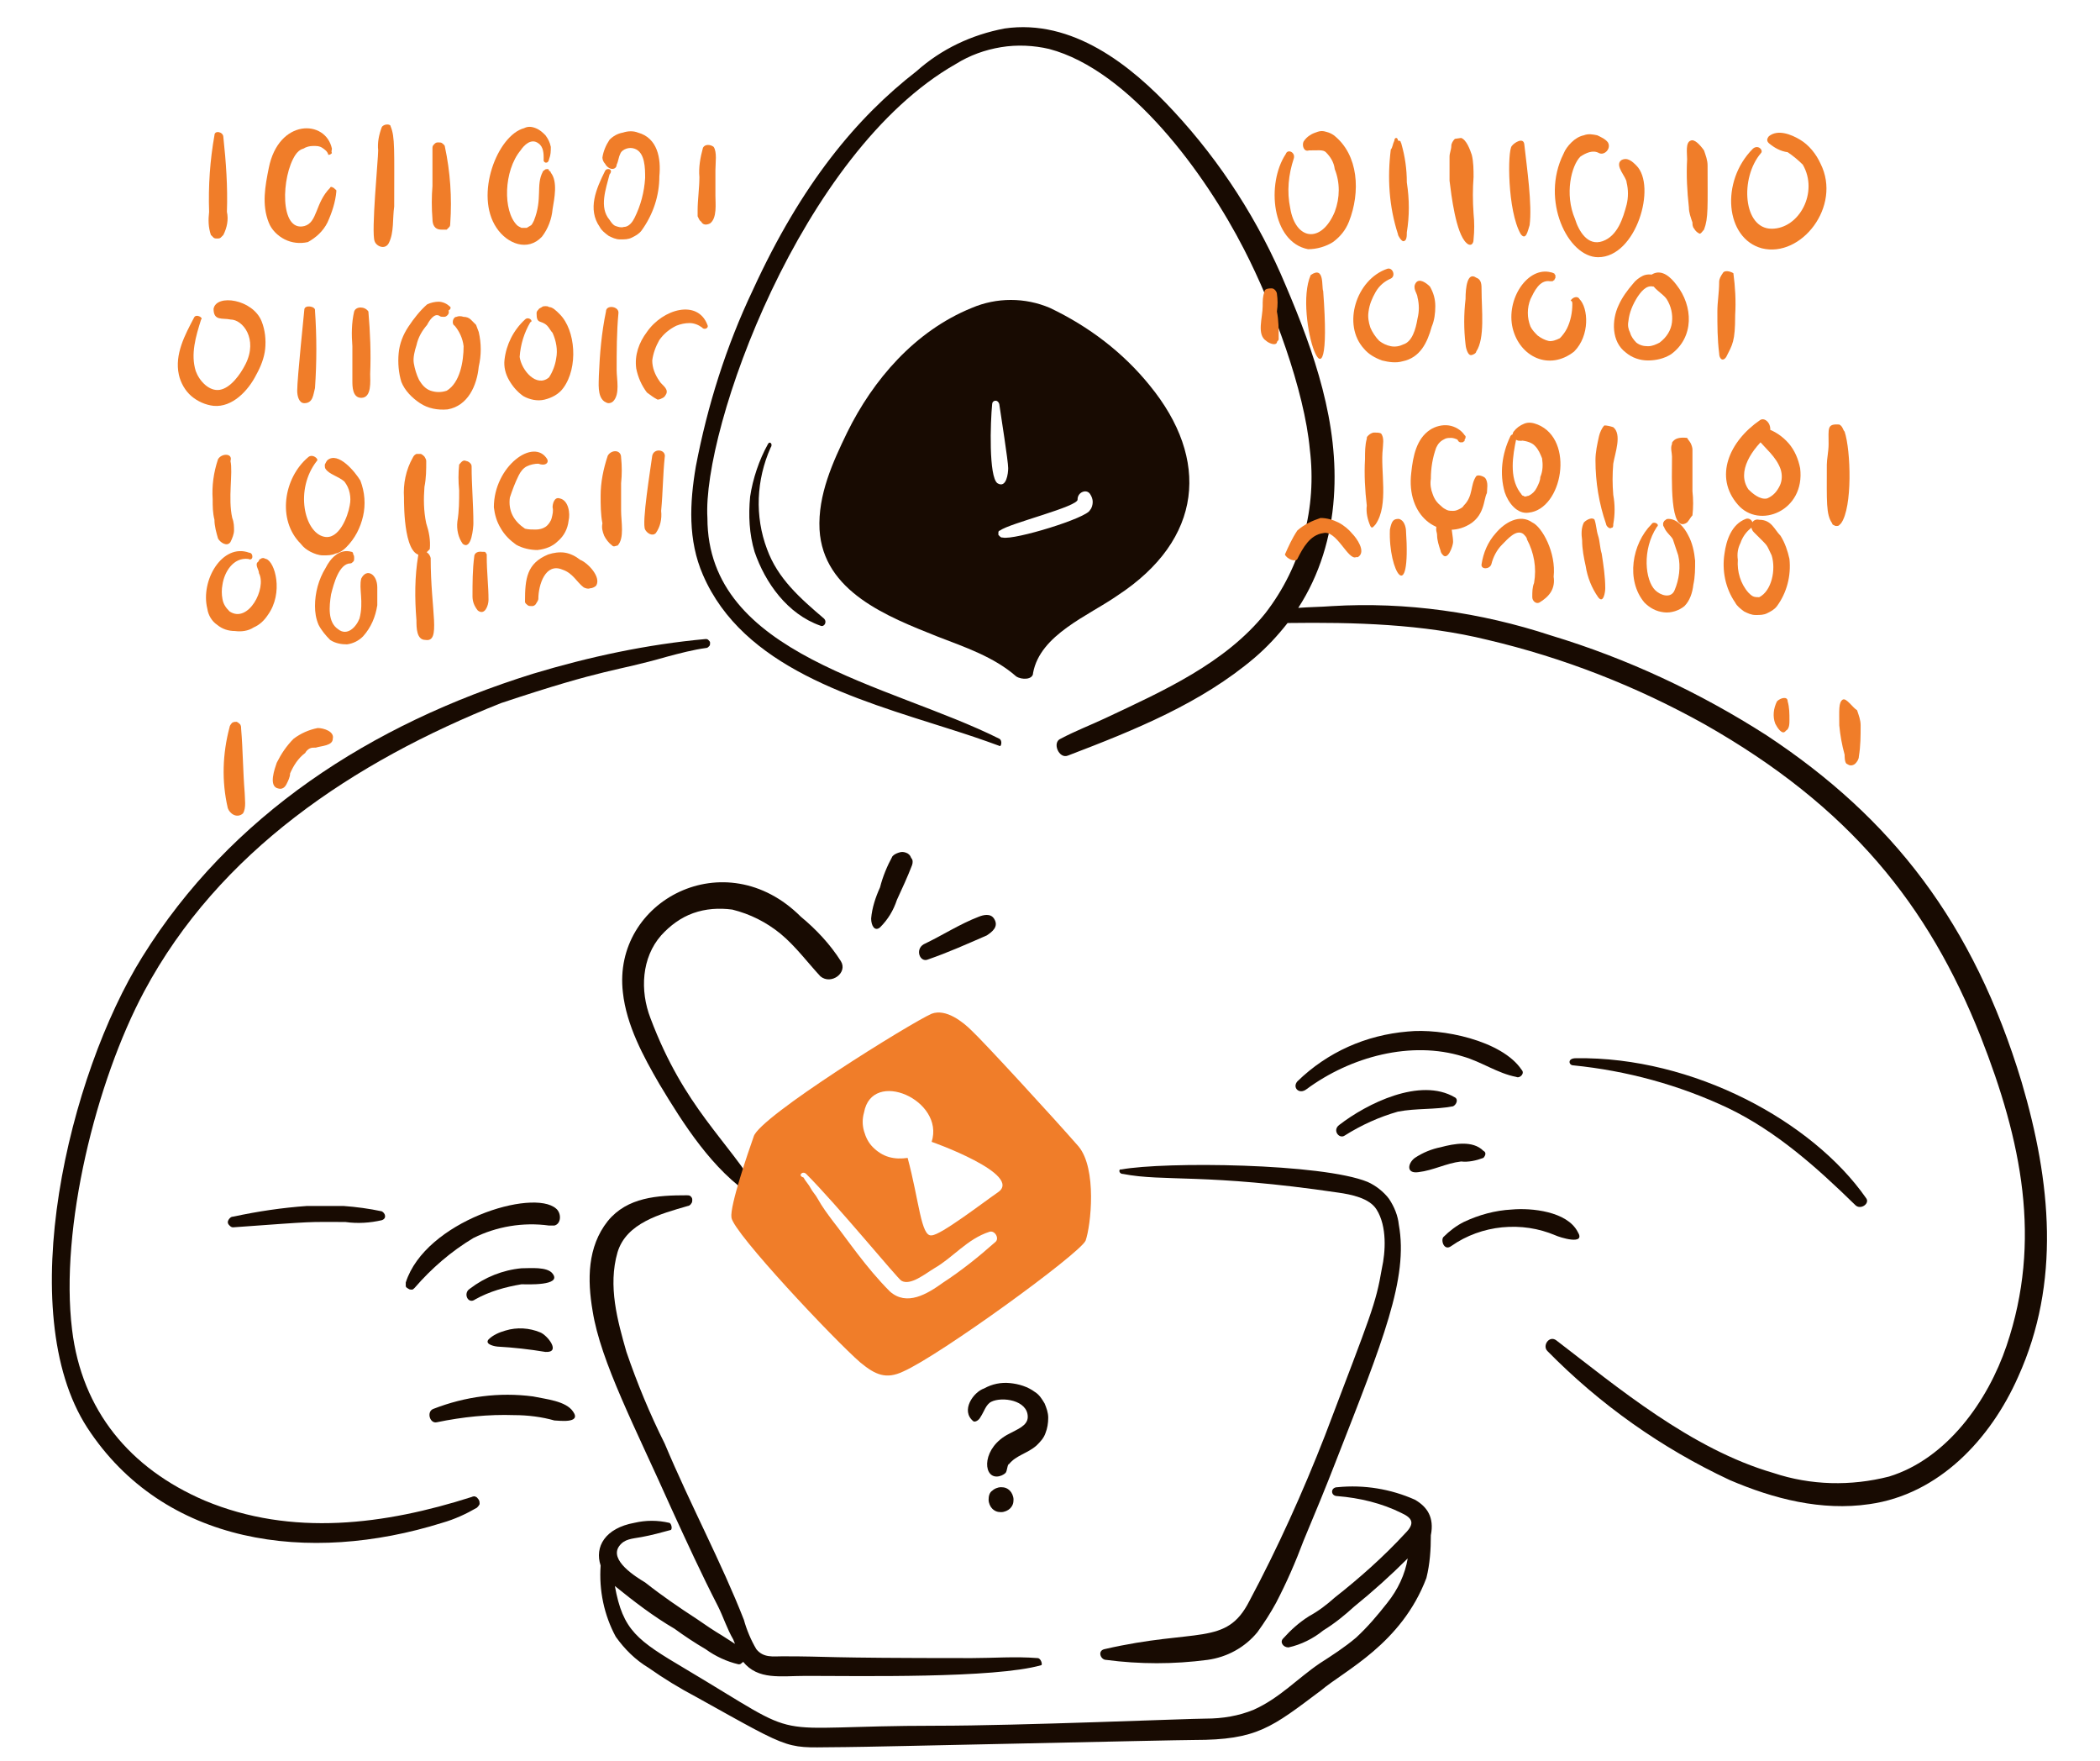 <?xml version="1.0" encoding="UTF-8"?> <svg xmlns="http://www.w3.org/2000/svg" xmlns:xlink="http://www.w3.org/1999/xlink" version="1.1" id="Layer_1" x="0px" y="0px" viewBox="0 0 236 197.9" style="enable-background:new 0 0 236 197.9;" xml:space="preserve"> <style type="text/css"> .st0{fill:#180B02;} .st1{fill:#F07D29;} </style> <path class="st0" d="M79.3,71.8c-6.6,0.6-13.1,2-19.4,3.9C41.6,81.4,25.9,91.6,16,107.5c-8.3,13.3-14.6,39.9-6.2,52.9 c8.6,13.2,24.9,15.4,39.9,10.7c1.4-0.4,2.7-1,3.9-1.7c0.1-0.1,0.2-0.2,0.3-0.4c0-0.2,0-0.3-0.1-0.5c-0.1-0.1-0.2-0.3-0.3-0.3 c-0.1-0.1-0.3-0.1-0.5,0c-9.7,3.1-20.2,4.5-30,0.4c-8.4-3.6-13.8-10.1-14.9-19.2c-1.4-11.4,2.7-27.9,8.1-38 C24.6,95.7,39.7,85.6,56.3,79c12-4,12.7-3.5,18.6-5.2c1.5-0.4,3-0.8,4.5-1c0.1,0,0.2-0.1,0.3-0.2c0.1-0.1,0.1-0.2,0.1-0.4 c0-0.1-0.1-0.2-0.2-0.3C79.5,71.8,79.4,71.8,79.3,71.8z"></path> <path class="st0" d="M227.2,121.6c-5.4-17.9-14.6-29.7-28.7-39c-7.5-4.8-15.6-8.6-24.2-11.2c-7.9-2.6-16.3-3.8-24.6-3.3 c-1.3,0.1-2.5,0.1-3.8,0.2c2.4-3.7,3.7-8,4-12.4c0.6-8.3-2.2-16.3-5.4-23.8c-3-7.2-7.3-13.9-12.6-19.6c-4.8-5.2-11.4-10.4-19-9.3 c-3.7,0.7-7.1,2.3-9.9,4.8c-6.7,5.2-12.9,12.6-18.4,24.6c-3,6.3-5.1,13-6.4,19.8c-0.7,4.1-0.9,8.3,0.8,12.2 C83.5,75,96,78.5,106.7,81.9c1.9,0.6,3.7,1.2,5.6,1.9c0.2,0.2,0.4-0.6,0-0.8c-12.4-6.2-32.8-9.3-32.8-24.8 c-0.6-10,10.5-41.1,27.9-51c1.6-1,3.3-1.6,5.1-1.9c1.8-0.3,3.7-0.2,5.4,0.2c9.1,2.4,17.6,14.1,21.9,22.5c3.3,6.4,6.8,15.9,7.4,22.5 c0.8,6.5-0.9,13.1-5,18.4c-4.5,5.6-11.4,8.7-18,11.8c-1.7,0.8-3.3,1.4-5,2.3c-1,0.4-0.2,2.3,0.8,1.9C127.6,82,135,79,141,73.9 c1.4-1.2,2.6-2.5,3.7-3.9c7.5-0.1,15.2,0.1,22.5,1.9c8.5,2,16.7,5.2,24.4,9.5c16.2,9.2,25.1,20.2,31,35.1 c4.6,11.7,6.9,22.9,2.9,34.7c-2.1,6.2-6.7,12.7-13.2,14.7c-4.3,1.1-8.8,1-13-0.4c-9.3-2.7-17.6-9.7-24.4-14.9 c-0.8-0.6-1.6,0.6-1,1.2c5.9,6,12.8,10.9,20.5,14.5c4.9,2.1,10.3,3.5,15.7,2.7c7.8-1.1,13.6-7.3,16.7-14.3 C231.6,144.1,230.5,132.8,227.2,121.6z"></path> <path class="st0" d="M126.2,131.9c4.6,0.9,9.3-0.1,24.2,2.1c1.4,0.2,3.5,0.6,4.3,1.9c1.2,1.9,1,4.8,0.6,6.6 c-0.7,4.1-1.2,5.1-6.4,18.8c-2.5,6.4-5.3,12.6-8.5,18.6c-2.6,5.1-5.9,3-16.3,5.4c-0.8,0.2-0.4,1.2,0.2,1.2c3.8,0.5,7.6,0.5,11.4,0 c2.2-0.3,4.2-1.4,5.6-3.1c0.8-1.1,1.5-2.2,2.1-3.3c1.2-2.3,2.2-4.6,3.1-7c1.3-3.1,2.5-6,3.7-9.1c5.2-13.3,8.1-20.4,7-26.4 c-0.1-1-0.5-2-1.1-2.9c-0.6-0.8-1.5-1.5-2.4-1.9c-5.1-2.1-22.8-2.3-27.7-1.4C125.7,131.3,125.7,131.9,126.2,131.9z"></path> <path class="st0" d="M159,168.5c-2.7-1.2-5.7-1.7-8.7-1.4c-0.8,0-0.8,1,0,1c2.5,0.2,5,0.8,7.2,1.9c1.3,0.6,1.5,1.2,0.4,2.3 c-2.4,2.6-5.1,5-7.9,7.2c-0.9,0.8-1.8,1.5-2.9,2.1c-1.1,0.7-2,1.5-2.9,2.5c-0.4,0.4,0,1,0.6,1c1.4-0.3,2.8-1,3.9-1.9 c1.3-0.8,2.4-1.7,3.5-2.7c2.1-1.7,4.1-3.5,6-5.4c-0.3,1.8-1.1,3.5-2.3,5c-1.1,1.4-2.2,2.7-3.5,3.9c-1.3,1.1-2.7,2-4.1,2.9 c-2.5,1.7-4.5,3.9-7.4,5.2c-1.7,0.7-3.5,1-5.4,1c-1.9,0-21,0.8-30.2,0.8c-20.2,0-14,2.1-28.3-6.4c-5.4-3.2-7-4.3-7.9-9.3 c2.1,1.7,4.3,3.4,6.7,4.8c1.1,0.8,2.3,1.6,3.5,2.3c1.1,0.8,2.4,1.4,3.7,1.7c0.1,0,0.2,0,0.3-0.1c0.1-0.1,0.2-0.1,0.2-0.2 c1.7,2.1,4.2,1.6,7.1,1.6c5.8,0,21.2,0.3,26.4-1.2c0.2,0,0-0.8-0.4-0.8c-2.5-0.2-5,0-7.4,0c-17.7,0-15.5-0.2-21.3-0.2 c-1,0-2.1,0.2-2.9-0.8c-0.6-1-1.1-2.2-1.4-3.3c-2.5-6.4-6-12.9-8.9-19.8c-1.7-3.4-3.1-6.8-4.3-10.3c-1-3.5-2.1-7.4-1-11.2 c1-3.3,4.8-4.3,7.9-5.2c0.1,0,0.3-0.1,0.4-0.3c0.1-0.1,0.1-0.3,0.1-0.4c0-0.2-0.1-0.3-0.2-0.4c-0.1-0.1-0.3-0.1-0.4-0.1 c-3.3,0-6.7,0.2-8.9,2.9c-2.3,2.9-2.3,6.6-1.7,10.1c0.9,5.7,4.8,13.1,8.9,22.3c1.7,3.7,3.3,7.2,5.2,10.9c0.6,1.2,1,2.5,1.7,3.7 c0.1,0.2,0.1,0.3,0.2,0.5c-0.5-0.3-0.9-0.6-1.4-0.9c-1-0.6-1.9-1.2-2.9-1.9c-2-1.3-3.9-2.6-5.8-4.1c-1-0.6-4.1-2.5-2.9-4.1 c0.6-0.8,1.4-0.8,2.5-1c1.1-0.2,2.2-0.5,3.3-0.8c0.2-0.2,0-0.8-0.2-0.8c-1.3-0.3-2.6-0.3-3.9,0c-3.3,0.6-4.5,2.7-3.8,4.8 c-0.2,2.8,0.4,5.6,1.7,8c1,1.4,2.2,2.6,3.7,3.5c1.7,1.2,3.5,2.3,5.4,3.3c11.5,6.4,9.7,5.6,16.7,5.6c2.3,0,37-0.8,39.2-0.8 c7.1,0,8.7-1.4,14.3-5.6c2.6-2.2,9-5.2,11.8-12.6c0.4-1.6,0.5-3.2,0.5-4.8C161.2,170.5,160.4,169.3,159,168.5z"></path> <path class="st0" d="M110.2,159.2c0.4-0.6,0.6-1.4,1.2-1.7c1.2-0.6,4.1-0.2,4.1,1.7c0,1-1.2,1.4-2.1,1.9c-3,1.5-3,4.8-1.4,4.8 c0.4,0,0.8-0.2,1-0.4c0.2-0.2,0.2-1,0.4-1c0.8-1,2.1-1.2,3.1-2.1c0.4-0.4,0.8-0.8,1-1.4c0.2-0.5,0.3-1.1,0.3-1.7 c0-0.6-0.2-1.1-0.4-1.6c-0.3-0.5-0.6-1-1.1-1.3c-0.8-0.6-1.8-0.9-2.8-1c-1-0.1-2,0.1-2.9,0.6c-1.2,0.4-2.7,2.5-1.2,3.7 C109.6,159.8,110,159.6,110.2,159.2z"></path> <path class="st0" d="M85.3,134c-3.5-5.9-8.4-9.5-12.2-19.6c-1.2-3.1-1-6.8,1.2-9.3c1-1.1,2.2-2,3.6-2.5c1.4-0.5,2.9-0.6,4.4-0.4 c2,0.5,3.8,1.4,5.4,2.7c1.7,1.4,3.1,3.3,4.5,4.8c1.2,1,3.1-0.4,2.3-1.7c-1.2-1.9-2.8-3.6-4.5-5c-8.5-8.5-21.2-1.8-20,8.5 c0.4,3.7,2.3,7.2,4.1,10.3c2.7,4.5,6,9.7,10.5,12.6C85,134.8,85.7,134.4,85.3,134z"></path> <path class="st1" d="M121.2,128.8c-2.7-3.1-10.7-11.8-12-13c-1-1-2.9-2.5-4.5-1.9c-2.3,1-19.4,11.6-20,13.8 c-0.6,1.7-2.7,7.8-2.5,9.1c0.2,1.7,11.6,13.8,14.5,16.3c1.7,1.4,2.9,1.9,4.8,1c4.1-1.8,19.8-13.2,20.5-14.7 C122.6,137.7,123.3,131.3,121.2,128.8z M112.1,134c-1.6,1.1-6.4,4.8-7.4,4.8c-1.2,0.2-1.4-3.9-2.7-8.7c-0.7,0.1-1.4,0.1-2.1-0.1 c-0.7-0.2-1.3-0.6-1.8-1.1c-0.5-0.5-0.8-1.1-1-1.8c-0.2-0.7-0.2-1.4,0-2.1c0.9-5,9.1-1.4,7.6,3.3C104.5,128.2,115.2,132,112.1,134z M90.6,131.9c3.5,3.5,10.3,11.8,10.7,12c1,0.6,2.7-0.8,3.7-1.4c2.1-1.2,3.7-3.3,6.2-4.1c0.6-0.2,1.2,0.8,0.6,1.2 c-1.8,1.6-3.8,3.2-5.8,4.5c-1.8,1.3-4.1,2.7-6,1c-2.7-2.7-4.9-6-6.4-7.9c-0.6-0.8-1.2-1.6-1.7-2.5c-0.2-0.4-0.6-0.8-0.8-1.2 c-0.2-0.4-0.6-0.8-0.8-1.2C89.6,132.1,90.2,131.5,90.6,131.9z"></path> <path class="st0" d="M98.9,104.2c0.9-0.9,1.5-1.9,1.9-3.1c0.6-1.3,1.2-2.6,1.7-3.9c0.1-0.3,0.1-0.6-0.1-0.8 c-0.1-0.3-0.3-0.5-0.6-0.6c-0.3-0.1-0.5-0.1-0.8,0c-0.3,0.1-0.5,0.2-0.7,0.4c-0.6,1.1-1.1,2.3-1.4,3.5c-0.5,1.1-0.9,2.3-1,3.5 C97.9,104,98.3,104.7,98.9,104.2z"></path> <path class="st0" d="M104.3,107.8c2.3-0.8,4.3-1.7,6.6-2.7c0.6-0.4,1.4-1,0.8-1.9c-0.4-0.6-1.2-0.4-1.7-0.2 c-2.1,0.8-4.1,2.1-6.2,3.1C102.8,106.7,103.4,108.2,104.3,107.8z"></path> <path class="st1" d="M24.1,15.2c-0.5,2.8-0.7,5.7-0.6,8.6c-0.1,0.9-0.1,1.7,0.2,2.6c0.1,0.1,0.2,0.2,0.3,0.3 c0.1,0.1,0.3,0.1,0.4,0.1c0.1,0,0.3,0,0.4-0.1c0.1-0.1,0.2-0.2,0.3-0.3c0.4-0.8,0.6-1.7,0.4-2.6c0.1-2.8-0.1-5.6-0.4-8.4 C25.1,14.8,24.1,14.6,24.1,15.2z"></path> <path class="st1" d="M37.3,16.7c-0.7-3.3-6-3.4-7.1,2.2c-0.4,2-0.8,4.1,0,6.1c0.3,0.8,1,1.5,1.8,1.9c0.8,0.4,1.7,0.5,2.6,0.3 c0.9-0.5,1.7-1.2,2.2-2.2c0.5-1.1,0.9-2.3,1-3.5c0-0.1,0-0.2-0.1-0.2c-0.1-0.1-0.1-0.1-0.2-0.2c-0.1,0-0.2-0.1-0.2-0.1 c-0.1,0-0.2,0-0.2,0.1c-1.7,1.7-1.4,3.9-2.9,4.3c-2.8,0.7-2.6-5.6-1-8c0.2-0.3,0.5-0.6,0.9-0.7c0.3-0.2,0.7-0.3,1.1-0.3 c0.4,0,0.7,0,1,0.2c0.3,0.2,0.6,0.4,0.7,0.8c0.2,0,0.3-0.1,0.4-0.2C37.2,17,37.3,16.9,37.3,16.7z"></path> <path class="st1" d="M42.9,14.3c-0.3,0.8-0.5,1.7-0.4,2.6c0,1-0.8,9.2-0.4,10.2c0.2,0.6,1.2,1,1.6,0.2c0.6-1.2,0.4-2.7,0.6-4.1 c0-6.4,0.1-7.8-0.4-9C43.9,13.9,43.1,13.9,42.9,14.3z"></path> <path class="st1" d="M48.6,16.6v4.3c-0.1,1.2-0.1,2.5,0,3.7c0,0.6,0.2,1.2,1,1.2h0.6c0.1-0.1,0.2-0.2,0.3-0.3 c0.1-0.1,0.1-0.3,0.1-0.4c0.2-2.9,0-5.8-0.6-8.6c0-0.2-0.2-0.3-0.3-0.4c-0.1-0.1-0.3-0.1-0.5-0.1c-0.2,0-0.3,0.1-0.4,0.2 C48.7,16.3,48.6,16.4,48.6,16.6z"></path> <path class="st1" d="M61.7,17.9c0.2-0.5,0.2-0.9,0.2-1.4c-0.1-0.5-0.3-0.9-0.6-1.3c-0.3-0.3-0.6-0.6-1.1-0.8s-0.9-0.2-1.3,0 c-3,0.8-5.6,7.5-3.1,11.2c1.2,1.8,3.5,2.7,5.1,1c0.7-0.9,1.1-2,1.2-3.1c0.2-1.2,0.6-3.1-0.2-4.1c0-0.1-0.1-0.2-0.2-0.2 C61.7,19,61.6,19,61.5,19c-0.1,0-0.2,0-0.3,0.1c-0.1,0.1-0.2,0.1-0.2,0.2c-0.8,1.5,0,3-1,5.5c-0.1,0.2-0.2,0.4-0.3,0.5 c-0.2,0.1-0.3,0.2-0.5,0.3c-0.2,0-0.4,0-0.6,0c-0.2-0.1-0.4-0.2-0.5-0.3c-1.6-1.6-1.5-6.1,0.4-8.4c0.4-0.6,1.2-1.4,2-0.8 c0.6,0.4,0.6,1.2,0.6,1.8C61,18.3,61.6,18.5,61.7,17.9z"></path> <path class="st1" d="M68,19.2c-1,2-2,4.3-0.6,6.3c0.2,0.4,0.6,0.7,1,1c0.4,0.2,0.8,0.4,1.3,0.4c0.5,0,0.9,0,1.3-0.2 c0.4-0.2,0.8-0.4,1.1-0.8c1.3-1.8,2-3.9,2-6.1c0.2-2-0.2-4.3-2.4-4.9c-0.5-0.2-1.1-0.2-1.7,0c-0.6,0.1-1.1,0.4-1.5,0.8 c-0.4,0.6-0.7,1.3-0.8,2c0,0.2,0.1,0.5,0.3,0.7c0.1,0.2,0.3,0.4,0.5,0.5c0.4,0.2,0.8,0,0.8-0.4c0.2-0.4,0.2-0.8,0.4-1.2 c0.1-0.3,0.4-0.5,0.7-0.6c0.3-0.1,0.6-0.1,0.9,0c1.2,0.4,1.2,2.2,1.2,3.3c-0.1,1.6-0.5,3.1-1.2,4.5c-0.2,0.4-0.6,1-1.2,1 c-0.3,0.1-0.6,0-0.9-0.1c-0.3-0.1-0.5-0.4-0.7-0.7c-1.2-1.4-0.4-3.5,0-5.1C69,19,68.2,18.8,68,19.2z"></path> <path class="st1" d="M79,16.6c-0.3,1.1-0.5,2.2-0.4,3.3c0,1.2-0.2,2.6-0.2,3.7c0,0.2,0,0.5,0,0.7c0.1,0.2,0.2,0.5,0.4,0.6 c0.2,0.4,0.6,0.4,1,0.2c0.8-0.6,0.6-2.2,0.6-3.1v-2.9c0-0.8,0.2-2-0.2-2.6C79.8,16.2,79.2,16.2,79,16.6z"></path> <path class="st1" d="M144.5,17.3c-2.2,3.3-1.6,9.9,2.5,10.7c1,0,2-0.3,2.8-0.8c0.8-0.6,1.4-1.3,1.8-2.3c1.3-3.3,1.1-7.5-1.7-9.7 c-0.3-0.2-0.5-0.3-0.9-0.4c-0.3-0.1-0.6-0.1-0.9,0c-0.3,0.1-0.6,0.2-0.9,0.4c-0.3,0.2-0.5,0.4-0.7,0.7c-0.2,0.4,0,1.2,0.6,1 c1,0,1.6-0.1,1.9,0.2c0.5,0.5,0.9,1.1,1,1.9c0.6,1.5,0.6,3.2,0,4.8c-1.5,3.6-4.4,3.2-5-0.4c-0.4-1.9-0.2-3.8,0.4-5.6 C145.6,17.1,144.7,16.7,144.5,17.3z"></path> <path class="st1" d="M156.7,15.8c-0.2,0.4-0.2,0.8-0.4,1c-0.4,3.2-0.2,6.4,0.8,9.5c0,0.2,0.4,0.8,0.6,0.8c0.4,0,0.4-0.6,0.4-1 c0.3-1.8,0.3-3.7,0-5.6c0-1.5-0.2-2.9-0.6-4.3c0-0.1-0.1-0.2-0.1-0.3c-0.1-0.1-0.2-0.1-0.3-0.1C157.1,15.4,156.7,15.4,156.7,15.8z"></path> <path class="st1" d="M163.5,15.6c-0.2,0.2-0.4,0.5-0.4,0.8c0,0.4-0.2,0.8-0.2,1.2v2.7c0.2,1.6,0.7,5.9,1.9,7 c0.4,0.4,0.8,0.2,0.8-0.4c0.1-1,0.1-1.9,0-2.9c-0.1-1.4-0.1-2.8,0-4.1c0-0.8,0-1.7-0.2-2.5c-0.2-0.6-0.6-1.7-1.2-1.9L163.5,15.6z"></path> <path class="st1" d="M169.9,16.4c-0.5,0.5-0.5,7.3,1,9.9c0.6,0.8,0.8-0.4,1-1c0.3-2.3-0.3-6.4-0.6-9.1 C171.2,15.4,170.2,16,169.9,16.4z"></path> <path class="st1" d="M180.7,16c-0.3-0.4-0.8-0.6-1.2-0.8c-0.5-0.1-1-0.2-1.5,0c-0.5,0.1-1,0.4-1.4,0.8c-0.4,0.4-0.7,0.8-0.9,1.3 c-2.6,5.2,0.5,11.6,3.9,11.6c4.3,0,6.6-8,4.3-10.3c-0.4-0.4-1-1-1.7-0.6c-0.8,0.6,0.6,1.9,0.6,2.5c0.2,0.8,0.2,1.7,0,2.5 c-0.4,1.5-1,3.5-2.7,4.1c-1.7,0.6-2.7-1.2-3.1-2.5c-1.2-2.8-0.4-6,0.6-7c0.6-0.4,1.4-0.8,2.1-0.4C180.3,17.5,181.1,16.7,180.7,16z"></path> <path class="st1" d="M190,15.8c-0.6,0.2-0.4,1.4-0.4,2.1c-0.1,1.8,0,3.6,0.2,5.4c0,0.6,0.2,1.1,0.4,1.7c0,0.2,0,0.5,0.2,0.7 c0.1,0.2,0.3,0.4,0.5,0.5c0.2,0.2,0.4-0.2,0.6-0.4c0.5-1.3,0.4-2.6,0.4-7.2c0-0.6-0.2-1.1-0.4-1.7C191,16.2,190.4,15.6,190,15.8z"></path> <path class="st1" d="M197,16.7c-3.7,3.7-3.1,10.1,1,11.2c4.4,1.1,9-4.7,6.6-9.5c-0.5-1.1-1.3-2.1-2.3-2.7c-1-0.6-2.5-1.2-3.5-0.4 c-0.1,0.1-0.2,0.3-0.2,0.4c0,0.2,0.1,0.3,0.2,0.4c0.6,0.5,1.3,0.9,2.1,1c0.6,0.4,1.2,0.9,1.7,1.4c1.8,3.1-0.4,7.2-3.5,7.2 c-3.2,0-3.6-5.7-1.2-8.5C198.2,16.9,197.6,16.2,197,16.7z"></path> <path class="st1" d="M21.8,35.7c-1,1.9-2.2,4.1-1.7,6.4c0.2,0.9,0.7,1.8,1.4,2.4c0.7,0.6,1.6,1,2.5,1.1c2.1,0.2,3.9-1.7,4.8-3.5 c0.5-0.9,0.9-1.9,1-2.9c0.1-1,0-2.1-0.4-3.1c-1-2.5-5.1-3.1-5.4-1.4c0,1.4,1,1,1.9,1.2c1.4,0,3.1,2.2,1.7,5 c-0.6,1.2-1.7,2.7-2.9,2.9c-1.2,0.2-2.3-1-2.7-2.1c-0.6-1.9,0-3.9,0.6-5.8C22.9,35.7,22,35.2,21.8,35.7z"></path> <path class="st1" d="M34.2,34.8c0,0.1-0.8,7.7-0.8,9.1c0,0.6,0.2,1.4,0.8,1.4c1,0,1-1,1.2-1.7c0.2-2.9,0.2-5.8,0-8.7 C35.5,34.4,34.2,34.2,34.2,34.8z"></path> <path class="st1" d="M39.8,35c-0.3,1.3-0.3,2.6-0.2,3.9v3.9c0,0.6,0,1.9,1,1.9c1.2,0,1-1.9,1-2.7c0.1-2.3,0-4.7-0.2-7 C41,34.4,40,34.4,39.8,35z"></path> <path class="st1" d="M50.5,34.4c-0.3-0.3-0.8-0.5-1.2-0.5c-0.4,0-0.9,0.1-1.3,0.3c-0.8,0.7-1.5,1.6-2.1,2.5c-0.6,0.9-1,1.9-1.1,3 c-0.1,1.1,0,2.2,0.3,3.2c0.4,1,1.2,1.8,2.1,2.4c0.9,0.6,2,0.8,3.1,0.7c2.3-0.4,3.3-2.7,3.5-4.8c0.3-1.3,0.3-2.6,0-3.9 c-0.1-0.3-0.2-0.5-0.3-0.8c-0.2-0.2-0.4-0.4-0.6-0.6c-0.2-0.2-0.5-0.3-0.8-0.3c-0.3-0.1-0.6-0.1-0.8,0c-0.4,0-0.6,0.8-0.2,1 c0.5,0.6,0.9,1.4,1,2.3c0,1.7-0.4,4.1-1.9,5c-0.6,0.2-1.2,0.2-1.8,0c-0.6-0.2-1-0.7-1.3-1.2c-0.3-0.6-0.5-1.3-0.6-1.9s0.1-1.4,0.3-2 c0.2-0.9,0.6-1.6,1.2-2.3c0.2-0.4,0.8-1.4,1.4-1c0.1,0.1,0.3,0.1,0.5,0.1c0.2,0,0.3-0.1,0.4-0.2c0.1-0.1,0.2-0.3,0.1-0.5 C50.7,34.7,50.7,34.5,50.5,34.4z"></path> <path class="st1" d="M59,35.9c-1.3,1.2-2.1,2.8-2.3,4.5c-0.1,0.8,0.1,1.6,0.5,2.3c0.4,0.7,0.9,1.3,1.6,1.8c0.7,0.4,1.6,0.6,2.4,0.4 c0.8-0.2,1.6-0.6,2.1-1.3c1.7-2.3,1.4-6.5-0.4-8.3c-0.4-0.4-0.8-0.8-1.2-0.8c-0.1-0.1-0.3-0.1-0.4-0.1c-0.1,0-0.3,0-0.4,0.1 c-0.1,0.1-0.3,0.1-0.4,0.3c-0.1,0.1-0.2,0.2-0.2,0.4c0,1.3,0.5,0.7,1.2,1.4c0.2,0.2,0.4,0.6,0.6,0.8c0.4,0.9,0.6,1.9,0.4,2.9 c-0.1,0.7-0.4,1.5-0.8,2.1c-1.4,1.2-3.1-0.8-3.3-2.3c0.1-1.4,0.5-2.7,1.2-3.9C60,36.1,59.4,35.5,59,35.9z"></path> <path class="st1" d="M68.1,35c-0.5,2.4-0.7,4.8-0.8,7.2c0,0.8-0.2,2.3,0.6,2.9c0.2,0.1,0.3,0.2,0.5,0.2c0.2,0,0.4-0.1,0.5-0.2 c0.8-0.8,0.4-2.5,0.4-3.5c0-2.1,0-4.3,0.2-6.4C69.6,34.4,68.1,34.2,68.1,35z"></path> <path class="st1" d="M79.5,36.5c-1.1-2.9-5-1.8-6.8,0.8c-0.9,1.2-1.4,2.6-1.2,4.1c0.2,1,0.6,1.9,1.2,2.7c0.4,0.3,0.8,0.6,1.2,0.8 c0.2,0,0.4-0.1,0.6-0.2c0.2-0.1,0.3-0.3,0.4-0.5c0.2-0.6-0.6-1-0.8-1.4c-0.5-0.7-0.8-1.5-0.8-2.3c0.1-0.8,0.4-1.6,0.8-2.3 c0.5-0.7,1.1-1.2,1.9-1.6c0.5-0.2,1-0.3,1.5-0.3c0.5,0,1,0.2,1.4,0.5C79.1,37.1,79.7,36.9,79.5,36.5z"></path> <path class="st1" d="M142.1,32.8c-0.2,0.5-0.2,1-0.2,1.6c0,1.3-0.7,3.2,0.4,3.9c0.2,0.2,1,0.6,1.2,0.2c0-0.2,0.2-0.2,0.2-0.4 c0-1.1,0-2.1-0.2-3.1c0.1-0.7,0.1-1.3,0-2c0-0.1-0.1-0.3-0.2-0.4c-0.1-0.1-0.2-0.2-0.4-0.2C142.2,32.4,142.1,32.6,142.1,32.8z"></path> <path class="st1" d="M147.3,30.9c-2,4.5,2.6,17.7,1.4,1.8C148.5,32.3,148.9,29.8,147.3,30.9z"></path> <path class="st1" d="M155.9,30.2c-3.5,1.2-5.1,6.3-2.6,9c0.5,0.6,1.2,1,2,1.3c0.8,0.2,1.6,0.3,2.3,0.1c2-0.4,2.8-2.1,3.3-3.9 c0.3-0.7,0.4-1.5,0.4-2.3c0-0.8-0.2-1.5-0.6-2.2c-0.4-0.4-1.2-1-1.6-0.4c-0.4,0.6,0.2,1.2,0.2,1.6c0.2,0.8,0.2,1.6,0,2.4 c-0.2,1.2-0.6,2.6-1.6,2.9c-0.4,0.2-0.9,0.3-1.4,0.2c-0.5-0.1-0.9-0.3-1.3-0.6c-0.4-0.4-0.8-1-1-1.5c-0.2-0.6-0.3-1.2-0.2-1.8 c0.1-0.8,0.4-1.5,0.8-2.2c0.4-0.7,1-1.2,1.7-1.5C156.9,31,156.5,30,155.9,30.2z"></path> <path class="st1" d="M164.7,33.6c-0.2,1.7-0.2,3.4,0,5.1c0,0.2,0.2,1.2,0.6,1.2c0.2,0,0.6-0.2,0.6-0.4c1-1.5,0.6-4.7,0.6-6.9 c0-0.6,0-1.2-0.6-1.4C164.9,30.5,164.7,32.3,164.7,33.6z"></path> <path class="st1" d="M174.3,30.6c-2.6-0.7-5.1,3-4.3,6.3c0.8,3.2,4.1,4.8,6.9,2.6c1.8-1.8,1.6-4.9,0.6-5.9c-0.2-0.4-0.8-0.2-1,0.2 c0.2,0,0.2,0.2,0.2,0.4c0,0.9-0.2,1.9-0.6,2.7c-0.2,0.4-0.5,0.8-0.8,1.1c-0.4,0.2-0.9,0.4-1.3,0.3c-0.4-0.1-0.8-0.3-1.2-0.6 c-0.3-0.3-0.6-0.6-0.8-1c-0.4-1-0.4-2.1,0-3.1c0.4-0.8,1-2.2,2.2-2c0.1,0,0.1,0,0.2,0c0.1,0,0.1,0,0.2-0.1c0.1,0,0.1-0.1,0.1-0.1 c0-0.1,0.1-0.1,0.1-0.2c0-0.1,0-0.1,0-0.2c0-0.1,0-0.1-0.1-0.2c0-0.1-0.1-0.1-0.1-0.1C174.4,30.6,174.3,30.6,174.3,30.6z"></path> <path class="st1" d="M186,30.9c-0.5-0.1-1-0.1-1.4,0.1s-0.8,0.5-1.1,0.9c-0.6,0.7-1.2,1.5-1.6,2.4c-0.8,1.7-0.8,4.1,0.8,5.3 c0.7,0.6,1.6,0.9,2.5,0.9c0.9,0,1.8-0.2,2.6-0.7c2.6-1.9,2.5-5.4,0.6-7.8c-0.6-0.8-1.6-1.8-2.7-1.2c-0.2,0.2-0.4,0.4-0.2,0.8 c0.2,0.8,1.4,1.4,1.8,2c0.5,0.8,0.7,1.7,0.6,2.6c-0.1,0.9-0.6,1.7-1.4,2.3c-0.4,0.2-0.8,0.4-1.3,0.4c-0.5,0-0.9-0.1-1.3-0.4 c-0.3-0.3-0.6-0.7-0.7-1.1c-0.2-0.4-0.3-0.8-0.2-1.3c0.1-1,0.5-1.9,1-2.7c0.4-0.6,1-1.4,1.8-1.2C186.6,31.9,186.6,30.9,186,30.9z"></path> <path class="st1" d="M193.6,30.7c-0.2,0.3-0.4,0.6-0.4,1c0,1.2-0.2,2.2-0.2,3.3c0,1.6,0,3.1,0.2,4.7c0,0.6,0.4,1,0.8,0.4 c0.7-1.4,1-1.7,1-4.7c0.1-1.6,0-3.2-0.2-4.7C194.5,30.5,193.8,30.3,193.6,30.7z"></path> <path class="st1" d="M24.5,51.6c-0.5,1.5-0.7,3-0.6,4.5c0,0.8,0,1.5,0.2,2.3c0,0.7,0.2,1.4,0.4,2.1c0.2,0.4,1,1,1.4,0.4 c0.2-0.4,0.4-0.9,0.4-1.3s0-0.9-0.2-1.4c-0.5-2.2,0.1-5.1-0.2-6.4C26.2,50.9,24.9,50.9,24.5,51.6z"></path> <path class="st1" d="M34.6,51.4c-2.7,2.3-3.5,7-0.8,9.7c0.3,0.4,0.7,0.7,1.1,0.9c0.4,0.2,0.9,0.4,1.4,0.4c0.5,0,1,0,1.4-0.2 c0.5-0.1,0.9-0.4,1.2-0.7c1-1,1.6-2.2,1.9-3.5c0.3-1.3,0.2-2.7-0.3-4c-0.6-1-2.5-3.3-3.7-2.3c-0.1,0.1-0.2,0.3-0.3,0.5 c0,0.2,0,0.4,0.1,0.5c0.4,0.6,1.4,0.8,2.1,1.4c0.3,0.4,0.5,0.8,0.6,1.3c0.1,0.5,0.1,0.9,0,1.4c-0.2,1.2-1.2,3.9-2.9,3.5 c-2.2-0.5-3.3-5.3-0.8-8.5C35.9,51.6,35.1,50.9,34.6,51.4z"></path> <path class="st1" d="M46.4,51.4c-0.8,1.4-1.1,3-1,4.5c0,1,0,7.2,2.3,6.4l0.6-0.6c0.1-1-0.1-2-0.4-2.9c-0.3-1.4-0.3-2.8-0.2-4.1 c0.2-1,0.2-1.9,0.2-2.9c0-0.2-0.1-0.3-0.2-0.5c-0.1-0.1-0.2-0.2-0.4-0.3c-0.2,0-0.3,0-0.5,0C46.6,51.1,46.5,51.2,46.4,51.4z"></path> <path class="st1" d="M51.6,52.2c-0.1,1-0.1,1.9,0,2.9c0,1.2,0,2.3-0.2,3.5c-0.1,0.9,0.1,1.8,0.6,2.5c1,0.8,1.2-1.9,1.2-2.3 c0-2.1-0.2-4.3-0.2-6.4c0-0.2-0.1-0.3-0.2-0.4c-0.1-0.1-0.3-0.2-0.4-0.2C52,51.6,51.8,52,51.6,52.2z"></path> <path class="st1" d="M61.5,51.6c-1.5-2.5-6,0.8-6,5.4c0.1,0.8,0.3,1.6,0.8,2.4c0.4,0.7,1,1.3,1.7,1.8c0.7,0.4,1.6,0.6,2.4,0.6 c0.9-0.1,1.7-0.4,2.3-1c0.7-0.6,1.1-1.4,1.2-2.3c0.2-0.8,0-2.3-1-2.5c-0.6-0.2-0.8,0.6-0.8,1c0.1,0.4,0,0.8-0.1,1.2 c-0.1,0.4-0.4,0.8-0.7,1c-0.3,0.2-0.7,0.3-1.1,0.3c-0.4,0-0.8,0-1.2-0.1c-0.6-0.4-1.1-0.9-1.4-1.5c-0.3-0.6-0.4-1.3-0.3-2 c0.3-0.9,0.6-1.7,1-2.5c0.2-0.4,0.5-0.8,0.9-1c0.4-0.2,0.9-0.3,1.3-0.3C61.3,52.4,61.7,52,61.5,51.6z"></path> <path class="st1" d="M68.3,51.2c-0.5,1.5-0.8,3-0.8,4.5c0,1,0,2.1,0.2,3.1c-0.1,0.5,0,0.9,0.2,1.4c0.2,0.4,0.5,0.8,0.9,1.1 c0.2,0.2,0.4,0,0.6,0c0.8-0.8,0.4-2.7,0.4-3.9v-3.1c0.1-1,0.1-1.9,0-2.9C69.8,50.5,68.7,50.5,68.3,51.2z"></path> <path class="st1" d="M73.3,51.2c-0.2,1.5-1.2,7.6-0.8,8.3c0.2,0.4,0.8,0.8,1.2,0.4c0.5-0.7,0.7-1.6,0.6-2.5c0.2-2.1,0.2-4.1,0.4-6 C74.9,50.5,73.5,50.3,73.3,51.2z"></path> <path class="st1" d="M153.8,48.9c-0.2,0.2-0.2,0.2-0.2,0.4c-0.2,0.7-0.2,1.5-0.2,2.3c-0.1,1.7,0,3.5,0.2,5.2 c-0.1,0.8,0.1,1.6,0.4,2.3c0.2,0.4,0.4,0,0.6-0.2c1.5-2.2,0.5-6,0.8-8.5c0-0.4,0.2-1.2-0.2-1.7c-0.2-0.1-0.5-0.1-0.8-0.1 C154.3,48.6,154,48.7,153.8,48.9z"></path> <path class="st1" d="M164.6,48.9c-0.4-0.6-1.1-1-1.8-1.1c-0.7-0.1-1.5,0.1-2.1,0.5c-1.5,1-1.9,2.9-2.1,4.8c-0.6,4.9,3.1,7.5,6.2,6 c2.1-1,1.9-3,2.3-3.7c0-0.4,0.2-1.2-0.2-1.7c-0.2-0.2-0.8-0.4-1-0.2c-0.7,1-0.3,2.2-1.4,3.3c-0.1,0.2-0.3,0.3-0.5,0.4 c-0.2,0.1-0.4,0.2-0.7,0.2c-0.2,0-0.5,0-0.7-0.1s-0.4-0.2-0.6-0.4c-0.5-0.4-0.8-0.8-1-1.4c-0.2-0.5-0.3-1.1-0.2-1.7 c0-1.2,0.2-2.4,0.6-3.5c0.1-0.2,0.2-0.4,0.4-0.6c0.2-0.2,0.4-0.3,0.6-0.4c0.2-0.1,0.5-0.1,0.7-0.1c0.2,0,0.5,0.1,0.7,0.2 c0,0.1,0.1,0.1,0.1,0.2c0.1,0,0.1,0.1,0.2,0.1c0.1,0,0.1,0,0.2,0c0.1,0,0.1,0,0.2-0.1c0.1,0,0.1-0.1,0.1-0.2c0-0.1,0.1-0.1,0.1-0.2 c0-0.1,0-0.1,0-0.2C164.7,49,164.6,48.9,164.6,48.9z"></path> <path class="st1" d="M169.7,49.1c-0.9,1.9-1.2,4.1-0.6,6.2c0.4,1.2,1.4,2.5,2.7,2.3c3.8-0.4,5.2-8.2,1-9.9c-0.5-0.2-1-0.3-1.5-0.1 c-0.5,0.2-0.9,0.5-1.2,0.9c-0.4,0.6,0.4,1.2,1,1c-1.3,0,0.7-0.2,1.4,0.6c0.4,0.4,0.6,0.9,0.8,1.4c0.1,0.7,0.1,1.4-0.2,2.1 c0,0.4-0.2,0.8-0.4,1.2c-0.2,0.4-0.5,0.7-0.9,0.9c-0.2,0-0.4,0.2-0.6,0c-0.2,0-0.2-0.2-0.4-0.4c-1.2-1.7-0.8-4.1-0.4-6 C170.8,48.9,169.9,48.5,169.7,49.1z"></path> <path class="st1" d="M180.3,47.8c-0.3,0.3-0.5,0.8-0.6,1.2c-0.2,0.9-0.4,1.8-0.4,2.7c0,2.5,0.4,4.9,1.2,7.2c0,0.2,0.4,0.6,0.6,0.4 c0.2,0,0.2-0.2,0.2-0.4c0.2-1.1,0.2-2.2,0-3.3c-0.1-1.2-0.1-2.3,0-3.5c0.2-1.2,1-3.3,0-4.1C181,47.9,180.6,47.8,180.3,47.8z"></path> <path class="st1" d="M188.1,49.5c-0.2,0.2-0.2,0.2-0.2,0.4c-0.2,0.4,0,1,0,1.4c0,2.3-0.3,8.8,1.7,7.4c0.2-0.2,0.4-0.6,0.6-0.8 c0.1-0.9,0.1-1.8,0-2.7v-4.7c0-0.2-0.1-0.5-0.2-0.7c-0.1-0.2-0.3-0.4-0.4-0.6C188.7,49.1,188.3,49.3,188.1,49.5z"></path> <path class="st1" d="M197.8,47.2c-3.5,2.4-5.2,6.4-2.5,9.5c2.4,2.8,7.6,0.7,7-4.1c-0.2-1-0.6-2-1.3-2.8c-0.7-0.8-1.6-1.4-2.6-1.7 c-0.2,0-0.3,0-0.5,0c-0.2,0.1-0.3,0.2-0.4,0.3c-0.1,0.1-0.1,0.3-0.1,0.5c0,0.2,0.1,0.3,0.2,0.5c0.8,1,2,1.9,2.5,3.3 c0.2,0.6,0.2,1.3-0.1,1.9c-0.3,0.6-0.7,1.1-1.4,1.4c-0.8,0.2-1.7-0.6-2.1-1c-1.4-2,0.4-4.6,2.3-6.2 C199.3,47.8,198.4,46.8,197.8,47.2z"></path> <path class="st1" d="M205.5,49.9c0,0.8-0.2,1.7-0.2,2.3c0,4.2-0.1,5.6,0.6,6.6c0,0.1,0.1,0.2,0.2,0.2c0.1,0.1,0.2,0.1,0.3,0.1 s0.2,0,0.3-0.1c0.1-0.1,0.1-0.1,0.2-0.2c1.3-1.8,1.1-8.2,0.4-10.3c-0.2-0.2-0.2-0.6-0.6-0.8C205.3,47.6,205.5,48.1,205.5,49.9z"></path> <path class="st1" d="M28,62.1c-3-1.1-5.5,3.1-4.7,6.3c0.1,0.7,0.5,1.4,1.1,1.8c0.6,0.5,1.3,0.7,2,0.7c0.7,0.1,1.5,0,2.1-0.4 c0.7-0.3,1.2-0.8,1.6-1.4c1.8-2.5,0.8-6-0.2-6.3c-0.1,0-0.2-0.1-0.3-0.1c-0.1,0-0.2,0-0.3,0.1c-0.1,0-0.2,0.1-0.2,0.2 c-0.1,0.1-0.1,0.2-0.2,0.2c-0.2,0.4,0.2,0.8,0.2,1.2c0.9,1.7-1.2,5.7-3.3,4.3c-0.4-0.4-0.7-0.8-0.8-1.4c-0.1-0.5-0.1-1.1,0-1.6 c0.2-1.4,1.2-3.1,2.9-2.9C28.5,63.1,28.5,62.1,28,62.1z"></path> <path class="st1" d="M39.5,62c-1.4-0.4-2.4,0.8-2.9,1.8c-0.8,1.3-1.2,2.8-1.2,4.3c0,0.7,0.1,1.4,0.4,2.1c0.3,0.6,0.8,1.2,1.3,1.7 c0.6,0.4,1.3,0.5,1.9,0.5c0.7-0.1,1.3-0.4,1.8-0.9c0.9-1,1.4-2.2,1.6-3.5v-2c0-1.5-1.2-2.2-1.8-1c-0.3,1.1,0.3,2.6-0.2,4.5 c-0.4,1-1.4,2-2.4,1.2c-1.2-0.8-1-2.6-0.8-3.9c0.3-1.2,0.9-3.5,2.2-3.5c0.1,0,0.2-0.1,0.3-0.2c0.1-0.1,0.1-0.2,0.1-0.4 c0-0.1,0-0.3-0.1-0.4C39.7,62.1,39.6,62,39.5,62z"></path> <path class="st1" d="M47,62.4c-0.4,2.4-0.4,4.8-0.2,7.3c0,0.8,0,2.2,1,2.2c1.8,0.3,0.6-3.2,0.6-9.2C48.2,61.8,47,61.6,47,62.4z"></path> <path class="st1" d="M53.3,62.5c-0.2,1.5-0.2,3-0.2,4.5c0,0.6,0.2,1.1,0.6,1.6c0.8,0.6,1.2-0.6,1.2-1.2c0-1.6-0.2-3.1-0.2-4.9 c0-0.1,0-0.2,0-0.2c0-0.1-0.1-0.1-0.1-0.2c-0.1-0.1-0.1-0.1-0.2-0.1c-0.1,0-0.2,0-0.2,0C53.5,61.9,53.3,62.3,53.3,62.5z"></path> <path class="st1" d="M60.5,67.3c0-1.6,0.8-4.1,2.7-3.3c1.2,0.4,1.6,1.4,2.4,2c0.2,0.1,0.5,0.2,0.7,0.1c0.2,0,0.5-0.1,0.7-0.3 c0.6-1-1-2.6-1.8-2.9c-0.5-0.4-1.1-0.7-1.7-0.8c-0.6-0.1-1.3,0-1.9,0.2c-2.4,1-2.6,2.7-2.6,5.3c0,0.2,0.2,0.3,0.3,0.4 c0.1,0.1,0.3,0.1,0.5,0.1c0.2,0,0.3-0.1,0.4-0.2C60.4,67.6,60.5,67.4,60.5,67.3z"></path> <path class="st1" d="M145.8,62.8c0.6-1.2,1.4-2.7,2.9-2.9c1.5-0.4,2.8,3.1,3.7,2.7h0.2c1-0.6-0.2-2.2-0.6-2.6c-0.4-0.5-1-1-1.6-1.3 c-0.6-0.3-1.3-0.5-2-0.5c-0.9,0.3-1.8,0.7-2.6,1.4c-0.6,0.9-1,1.8-1.4,2.7C144.6,62.8,145.6,63.2,145.8,62.8z"></path> <path class="st1" d="M157.2,58.3c-0.6,0-0.8,0.2-1,1.2c-0.2,4.7,2.4,8.8,1.8,0C158,59.7,158,58.5,157.2,58.3z"></path> <path class="st1" d="M161.5,58.9c-0.1,0.2-0.1,0.4-0.1,0.6s0.1,0.4,0.1,0.6c0,0.6,0.2,1.2,0.4,1.8c0,0.1,0.1,0.3,0.2,0.4 c0.6,0.8,1.2-1,1.2-1.4c0-0.6-0.2-1.4-0.2-2c0-0.2-0.1-0.3-0.2-0.4c-0.1-0.1-0.3-0.2-0.4-0.2C161.9,58.1,161.7,58.5,161.5,58.9z"></path> <path class="st1" d="M167.6,63.4c0.2-0.8,0.6-1.6,1.2-2.2c0.6-0.6,1.6-1.8,2.4-1.2c0.2,0.2,0.4,0.4,0.4,0.6c0.8,1.5,1.1,3.2,0.8,4.9 c-0.2,0.5-0.2,1-0.2,1.6c0,0.4,0.4,0.8,0.8,0.6c0.5-0.3,1-0.7,1.3-1.2c0.3-0.5,0.4-1.1,0.3-1.7c0.3-2.7-1.3-5.6-2.4-6.1 c-1.4-1-3.1,0-4.1,1.2c-0.9,1-1.4,2.2-1.6,3.5C166.4,64,167.4,64,167.6,63.4z"></path> <path class="st1" d="M178,58.7c-0.3,0.6-0.3,1.3-0.2,2c0,1,0.2,2,0.4,2.9c0.2,1.3,0.7,2.5,1.4,3.5c0.6,0.8,0.8-0.6,0.8-1 c0-1.3-0.2-2.6-0.4-3.9c-0.2-0.6-0.2-1.4-0.4-2c-0.2-0.6-0.2-1.2-0.4-1.8C179,58.1,178.4,58.3,178,58.7z"></path> <path class="st1" d="M185.6,58.9c-2.2,2.2-2.9,6.3-0.8,8.8c0.6,0.6,1.3,1,2.2,1.1c0.8,0.1,1.7-0.2,2.3-0.7c0.6-0.6,0.9-1.5,1-2.4 c0.2-0.9,0.2-1.8,0.2-2.7c-0.1-1-0.3-2-0.8-2.9c-0.4-0.8-1.2-1.8-2.2-1.8c-0.1,0-0.2,0-0.3,0.1c-0.1,0.1-0.2,0.1-0.2,0.2 c-0.1,0.1-0.1,0.2-0.1,0.3s0,0.2,0.1,0.3c0.2,0.6,0.8,1,1,1.4l0.6,1.8c0.3,1.3,0.1,2.7-0.4,3.9c-0.4,1-1.6,0.6-2.2,0 c-1.1-1.1-1.5-4.5,0.2-7.1C186.6,58.9,185.8,58.5,185.6,58.9z"></path> <path class="st1" d="M196.2,58.3c-1.6,0.6-2.2,2.4-2.4,3.9c-0.3,1.9,0.1,3.9,1.2,5.5c0.2,0.4,0.6,0.7,1,1c0.4,0.2,0.8,0.4,1.3,0.4 s0.9,0,1.3-0.2c0.4-0.2,0.8-0.4,1.1-0.8c1.1-1.5,1.6-3.4,1.4-5.3c-0.2-0.9-0.5-1.8-1-2.6c-0.7-0.7-1-1.8-2.4-1.8 c-0.8-0.2-1.2,0.8-0.6,1.4c1.8,1.8,1.3,1.2,2,2.6c0.5,1.6,0,4-1.4,4.7c-0.2,0-0.5,0-0.7-0.1c-0.2-0.1-0.4-0.3-0.5-0.4 c-0.9-1-1.3-2.4-1.2-3.7c-0.1-0.7,0-1.3,0.3-1.9c0.2-0.6,0.6-1.2,1.1-1.6C197.3,58.9,196.8,58.1,196.2,58.3z"></path> <path class="st1" d="M25.8,81.7c-0.8,3-0.9,6.1-0.2,9.1c0.2,0.6,1,1.2,1.7,0.6c0.4-0.6,0.2-1.7,0.2-2.3c-0.2-2.5-0.2-4.8-0.4-7.2 c0-0.2,0-0.3-0.1-0.5c-0.1-0.1-0.2-0.2-0.4-0.3c-0.2,0-0.3,0-0.5,0.1C25.9,81.4,25.8,81.6,25.8,81.7z"></path> <path class="st1" d="M32.2,88.1c0.2-0.4,0.4-0.8,0.4-1.2c0.4-0.9,0.9-1.7,1.7-2.3c0.1-0.2,0.3-0.4,0.5-0.5C35,84,35.2,84,35.5,84 c0.6-0.2,1.9-0.2,1.9-1c0.2-0.8-1-1.2-1.7-1.2c-1,0.2-1.9,0.6-2.7,1.2c-0.8,0.8-1.4,1.7-1.9,2.7c-0.2,0.6-1,2.7,0.2,2.9 C31.7,88.7,32,88.5,32.2,88.1z"></path> <path class="st1" d="M199.7,78.8c-0.4,0.8-0.5,1.7-0.2,2.5c0.2,0.4,0.8,1.4,1.2,0.8c0.4-0.2,0.4-0.8,0.4-1.2c0-0.7,0-1.4-0.2-2.1 C200.9,78.2,200.1,78.4,199.7,78.8z"></path> <path class="st1" d="M207.1,78.6c-0.5,0.3-0.4,1.2-0.4,2.9c0.1,1.1,0.3,2.2,0.6,3.3c0,0.2,0,0.8,0.2,1c0.2,0.1,0.3,0.2,0.5,0.2 s0.4-0.1,0.5-0.2c0.2-0.2,0.4-0.5,0.4-0.8c0.2-1.2,0.2-2.3,0.2-3.5c0-0.6-0.2-1.1-0.4-1.7C208.2,79.5,207.5,78.4,207.1,78.6z"></path> <path class="st0" d="M146.8,122.4c5-3.7,11.8-5.5,17.6-3.7c2.1,0.6,3.9,1.9,6,2.3c0.4,0.2,1-0.4,0.6-0.8c-2.2-3.3-9-4.7-12.8-4.3 c-4.7,0.4-9,2.3-12.4,5.6C145.2,122.2,146,123,146.8,122.4z"></path> <path class="st0" d="M151.1,127.6c1.9-1.2,3.9-2.1,6-2.7c2.1-0.4,4.1-0.2,6.2-0.6c0.4-0.2,0.6-0.8,0.2-1c-3.9-2.3-9.9,0.7-13,3.1 C149.7,127,150.5,128,151.1,127.6z"></path> <path class="st0" d="M159.4,131.7c1.7-0.2,3.1-1,4.8-1.2c0.8,0.1,1.7-0.1,2.5-0.4c0.2-0.2,0.4-0.6,0-0.8c-1.2-1.2-3.3-0.8-4.8-0.4 c-1,0.2-2,0.6-2.9,1.2C158.2,130.7,158,131.9,159.4,131.7z"></path> <path class="st0" d="M163.1,140c1.7-1.2,3.7-1.9,5.7-2.1c2.1-0.2,4.1,0.1,6,0.9c0.4,0.2,3.5,1.2,2.5-0.4c-1.2-2.3-5.2-2.7-7.4-2.5 c-1.9,0.1-3.7,0.6-5.4,1.4c-0.8,0.4-1.6,1-2.3,1.7C161.9,139.4,162.3,140.6,163.1,140z"></path> <path class="st0" d="M46.6,144.7c1.9-2.2,4.1-4.1,6.6-5.6c2.6-1.3,5.6-1.8,8.5-1.4h0.6c0.8-0.2,0.8-1.4,0.2-1.9 c-2.6-2.3-14.7,1.4-16.9,8.3c0,0.1,0,0.3,0,0.4s0.1,0.2,0.3,0.3c0.1,0.1,0.3,0.1,0.4,0.1C46.4,144.9,46.5,144.8,46.6,144.7z"></path> <path class="st0" d="M53.4,146c1.6-0.9,3.4-1.4,5.2-1.7c0.6,0,4.6,0.2,3.5-1.2c-0.6-0.8-2.5-0.6-3.5-0.6c-2.1,0.2-4.1,1-5.8,2.3 C52,145.3,52.6,146.6,53.4,146z"></path> <path class="st0" d="M60.7,149.7c-1.2-0.5-2.6-0.6-3.9-0.2c-0.7,0.2-1.4,0.5-1.9,1c-0.5,0.6,0.9,0.8,1,0.8c1.8,0.1,3.6,0.3,5.4,0.6 C63.1,152,61.5,150,60.7,149.7z"></path> <path class="st0" d="M49.1,159.8c2.9-0.6,5.8-0.9,8.7-0.8c1.5,0,3.1,0.2,4.5,0.6c0.4,0,3.1,0.4,2.1-1c-0.8-1.2-3.1-1.4-4.5-1.7 c-3.8-0.5-7.6,0-11.2,1.4C47.9,158.6,48.3,160,49.1,159.8z"></path> <path class="st0" d="M176.8,119.7c6,0.6,11.9,2.2,17.4,4.8c5.4,2.6,9.9,6.6,14.3,10.9c0.6,0.6,1.7-0.2,1.2-0.8 c-6-8.6-19.4-15.9-32.6-15.7C176.1,118.9,176.3,119.7,176.8,119.7z"></path> <path class="st0" d="M26.2,137.9c9.7-0.7,8-0.6,12.6-0.6c1.4,0.2,2.8,0.1,4.1-0.2c0.6-0.2,0.4-0.8,0-1c-1.4-0.3-2.9-0.5-4.3-0.6 h-4.1c-2.8,0.2-5.5,0.6-8.3,1.2c-0.2,0-0.3,0.1-0.4,0.2c-0.1,0.1-0.2,0.3-0.2,0.4c0,0.2,0.1,0.3,0.2,0.4 C25.9,137.8,26,137.9,26.2,137.9z"></path> <path class="st0" d="M129.2,43.3c-3-3.7-6.8-6.6-11.2-8.7c-1.4-0.6-2.9-0.9-4.4-0.9c-1.5,0-3,0.3-4.4,0.9c-6.4,2.6-11.1,8.1-14,14 c-1.6,3.3-3.3,7-3.1,10.9c0.4,7,7.7,9.8,13.2,12c3.1,1.2,6.4,2.3,8.9,4.5c0.6,0.4,1.9,0.4,1.9-0.4c0.8-4.3,6.2-6.4,9.5-8.7 C135.2,60.6,136,51.6,129.2,43.3z M111.5,45.4c0-0.4,0.6-0.6,0.8,0c0.2,1.4,1,6.4,1,7.2c0,0.6-0.2,2.3-1.2,1.7 C111.1,53.6,111.3,47.4,111.5,45.4z M112.7,60.4c-0.1,0-0.2,0-0.3-0.1c-0.1-0.1-0.1-0.1-0.2-0.2c0-0.1,0-0.2,0-0.3 c0-0.1,0.1-0.2,0.2-0.2c1-0.8,8.9-2.7,8.7-3.5c0-0.8,1-1.2,1.4-0.6c0.2,0.3,0.3,0.6,0.3,0.9c0,0.3-0.1,0.7-0.3,0.9 C122.2,58.2,114,60.7,112.7,60.4z"></path> <path class="st0" d="M86.3,49.9c-1,1.8-1.7,3.9-2,5.9c-0.2,2.1-0.1,4.2,0.5,6.2c1.2,3.5,3.7,7,7.4,8.3c0.4,0.2,0.8-0.4,0.4-0.8 c-2.7-2.3-5.2-4.5-6.4-7.8c-1.4-3.7-1.2-7.8,0.4-11.4C86.9,49.9,86.5,49.5,86.3,49.9z"></path> <path class="st0" d="M111.1,168.5c0,0.4,0.2,0.8,0.4,1c0.3,0.3,0.6,0.4,1,0.4c0.4,0,0.8-0.2,1-0.4c0.3-0.3,0.4-0.6,0.4-1 c0-0.4-0.2-0.8-0.4-1c-0.3-0.3-0.6-0.4-1-0.4c-0.4,0-0.8,0.2-1,0.4C111.2,167.7,111.1,168.1,111.1,168.5z"></path> </svg> 